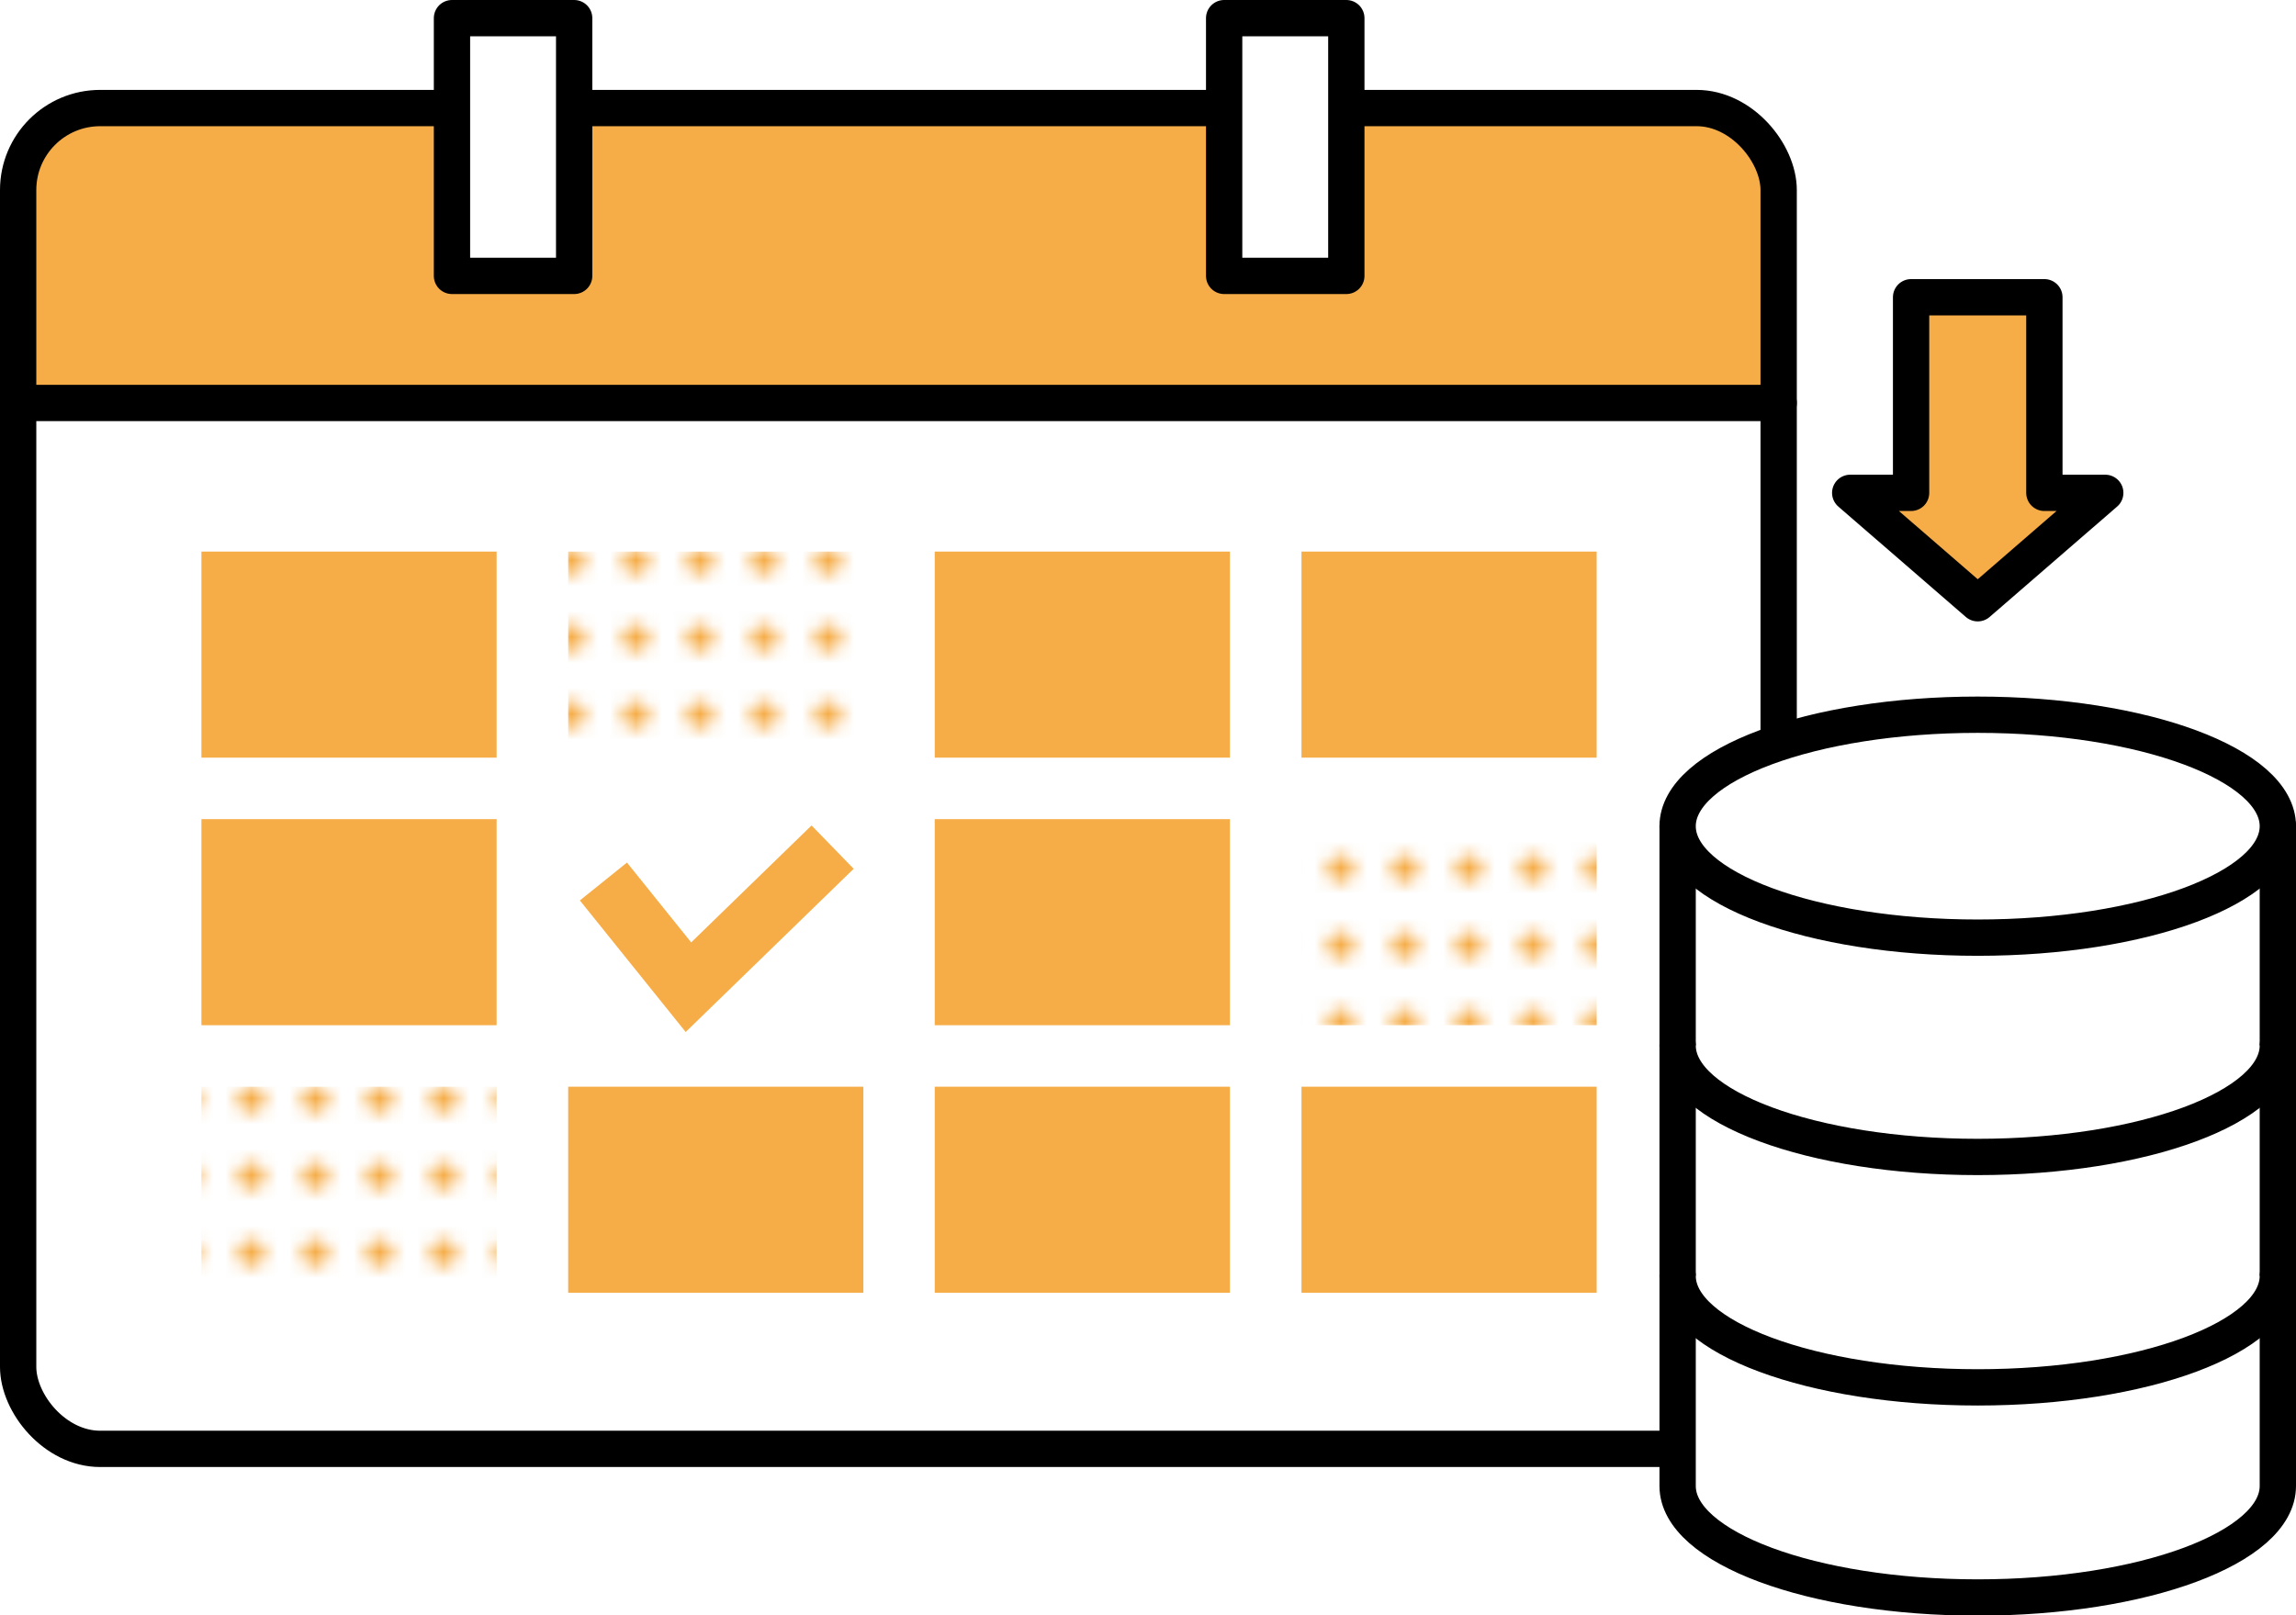 <?xml version="1.0" encoding="UTF-8"?>
<svg id="_レイヤー_2" data-name="レイヤー 2" xmlns="http://www.w3.org/2000/svg" width="107.49" height="75.65" xmlns:xlink="http://www.w3.org/1999/xlink" viewBox="0 0 107.49 75.65">
  <defs>
    <style>
      .cls-1, .cls-2, .cls-3 {
        fill: none;
      }

      .cls-4 {
        fill: url(#_新規パターン_5);
      }

      .cls-2 {
        stroke: #f6ad48;
        stroke-miterlimit: 10;
        stroke-width: 2.83px;
      }

      .cls-5, .cls-6 {
        fill: #fff;
      }

      .cls-3, .cls-6, .cls-7 {
        stroke: #000;
        stroke-linecap: round;
        stroke-linejoin: round;
        stroke-width: 1.7px;
      }

      .cls-7, .cls-8 {
        fill: #f6ad48;
      }
    </style>
    <pattern id="_新規パターン_5" data-name="新規パターン 5" x="0" y="0" width="4.98" height="5.18" patternTransform="translate(-2527.74 -1973.28) scale(.6)" patternUnits="userSpaceOnUse" viewBox="0 0 4.98 5.18">
      <g>
        <rect class="cls-1" width="4.98" height="5.18"/>
        <rect class="cls-5" x="0" y="0" width="4.98" height="5.18"/>
        <circle class="cls-8" cx="2.49" cy="2.59" r="1.06"/>
      </g>
    </pattern>
  </defs>
  <g id="_レイヤー_1-2" data-name="レイヤー 1">
    <g>
      <path class="cls-8" d="M5.68,5.06h72.76c2.66,0,4.83,2.16,4.83,4.83v8.99H.85v-8.99c0-2.66,2.16-4.83,4.83-4.83Z"/>
      <rect class="cls-3" x=".85" y="5.06" width="82.42" height="62.79" rx="3.84" ry="3.84"/>
      <rect class="cls-8" x="60.93" y="25.83" width="13.82" height="9.65"/>
      <rect class="cls-8" x="43.76" y="25.83" width="13.82" height="9.65"/>
      <rect class="cls-4" x="26.6" y="25.83" width="13.82" height="9.65"/>
      <rect class="cls-8" x="9.43" y="25.83" width="13.82" height="9.65"/>
      <rect class="cls-4" x="60.93" y="38.36" width="13.82" height="9.65"/>
      <rect class="cls-8" x="43.76" y="38.36" width="13.82" height="9.65"/>
      <rect class="cls-8" x="9.43" y="38.36" width="13.82" height="9.65"/>
      <rect class="cls-8" x="60.93" y="50.89" width="13.82" height="9.65"/>
      <rect class="cls-8" x="43.76" y="50.89" width="13.82" height="9.65"/>
      <rect class="cls-8" x="26.6" y="50.89" width="13.82" height="9.65"/>
      <rect class="cls-4" x="9.43" y="50.89" width="13.82" height="9.65"/>
      <rect class="cls-6" x="21.16" y=".85" width="5.72" height="12.07"/>
      <rect class="cls-6" x="57.31" y=".85" width="5.72" height="12.07"/>
      <polyline class="cls-2" points="28.25 41.28 32.23 46.23 38.98 39.67"/>
      <path class="cls-6" d="M106.64,38.69v30.9c0,2.88-6.29,5.22-14.05,5.22s-14.05-2.34-14.05-5.22v-30.9"/>
      <path class="cls-6" d="M106.64,48.96c0,2.88-6.29,5.22-14.05,5.22s-14.05-2.34-14.05-5.22"/>
      <path class="cls-6" d="M106.64,59.75c0,2.88-6.29,5.22-14.05,5.22s-14.05-2.34-14.05-5.22"/>
      <ellipse class="cls-6" cx="92.59" cy="38.69" rx="14.05" ry="5.22"/>
      <polygon class="cls-7" points="95.71 23.08 95.71 13.92 89.47 13.92 89.47 23.08 86.62 23.08 92.59 28.25 98.56 23.08 95.71 23.08"/>
      <line class="cls-3" x1=".85" y1="18.87" x2="83.27" y2="18.87"/>
    </g>
  </g>
</svg>